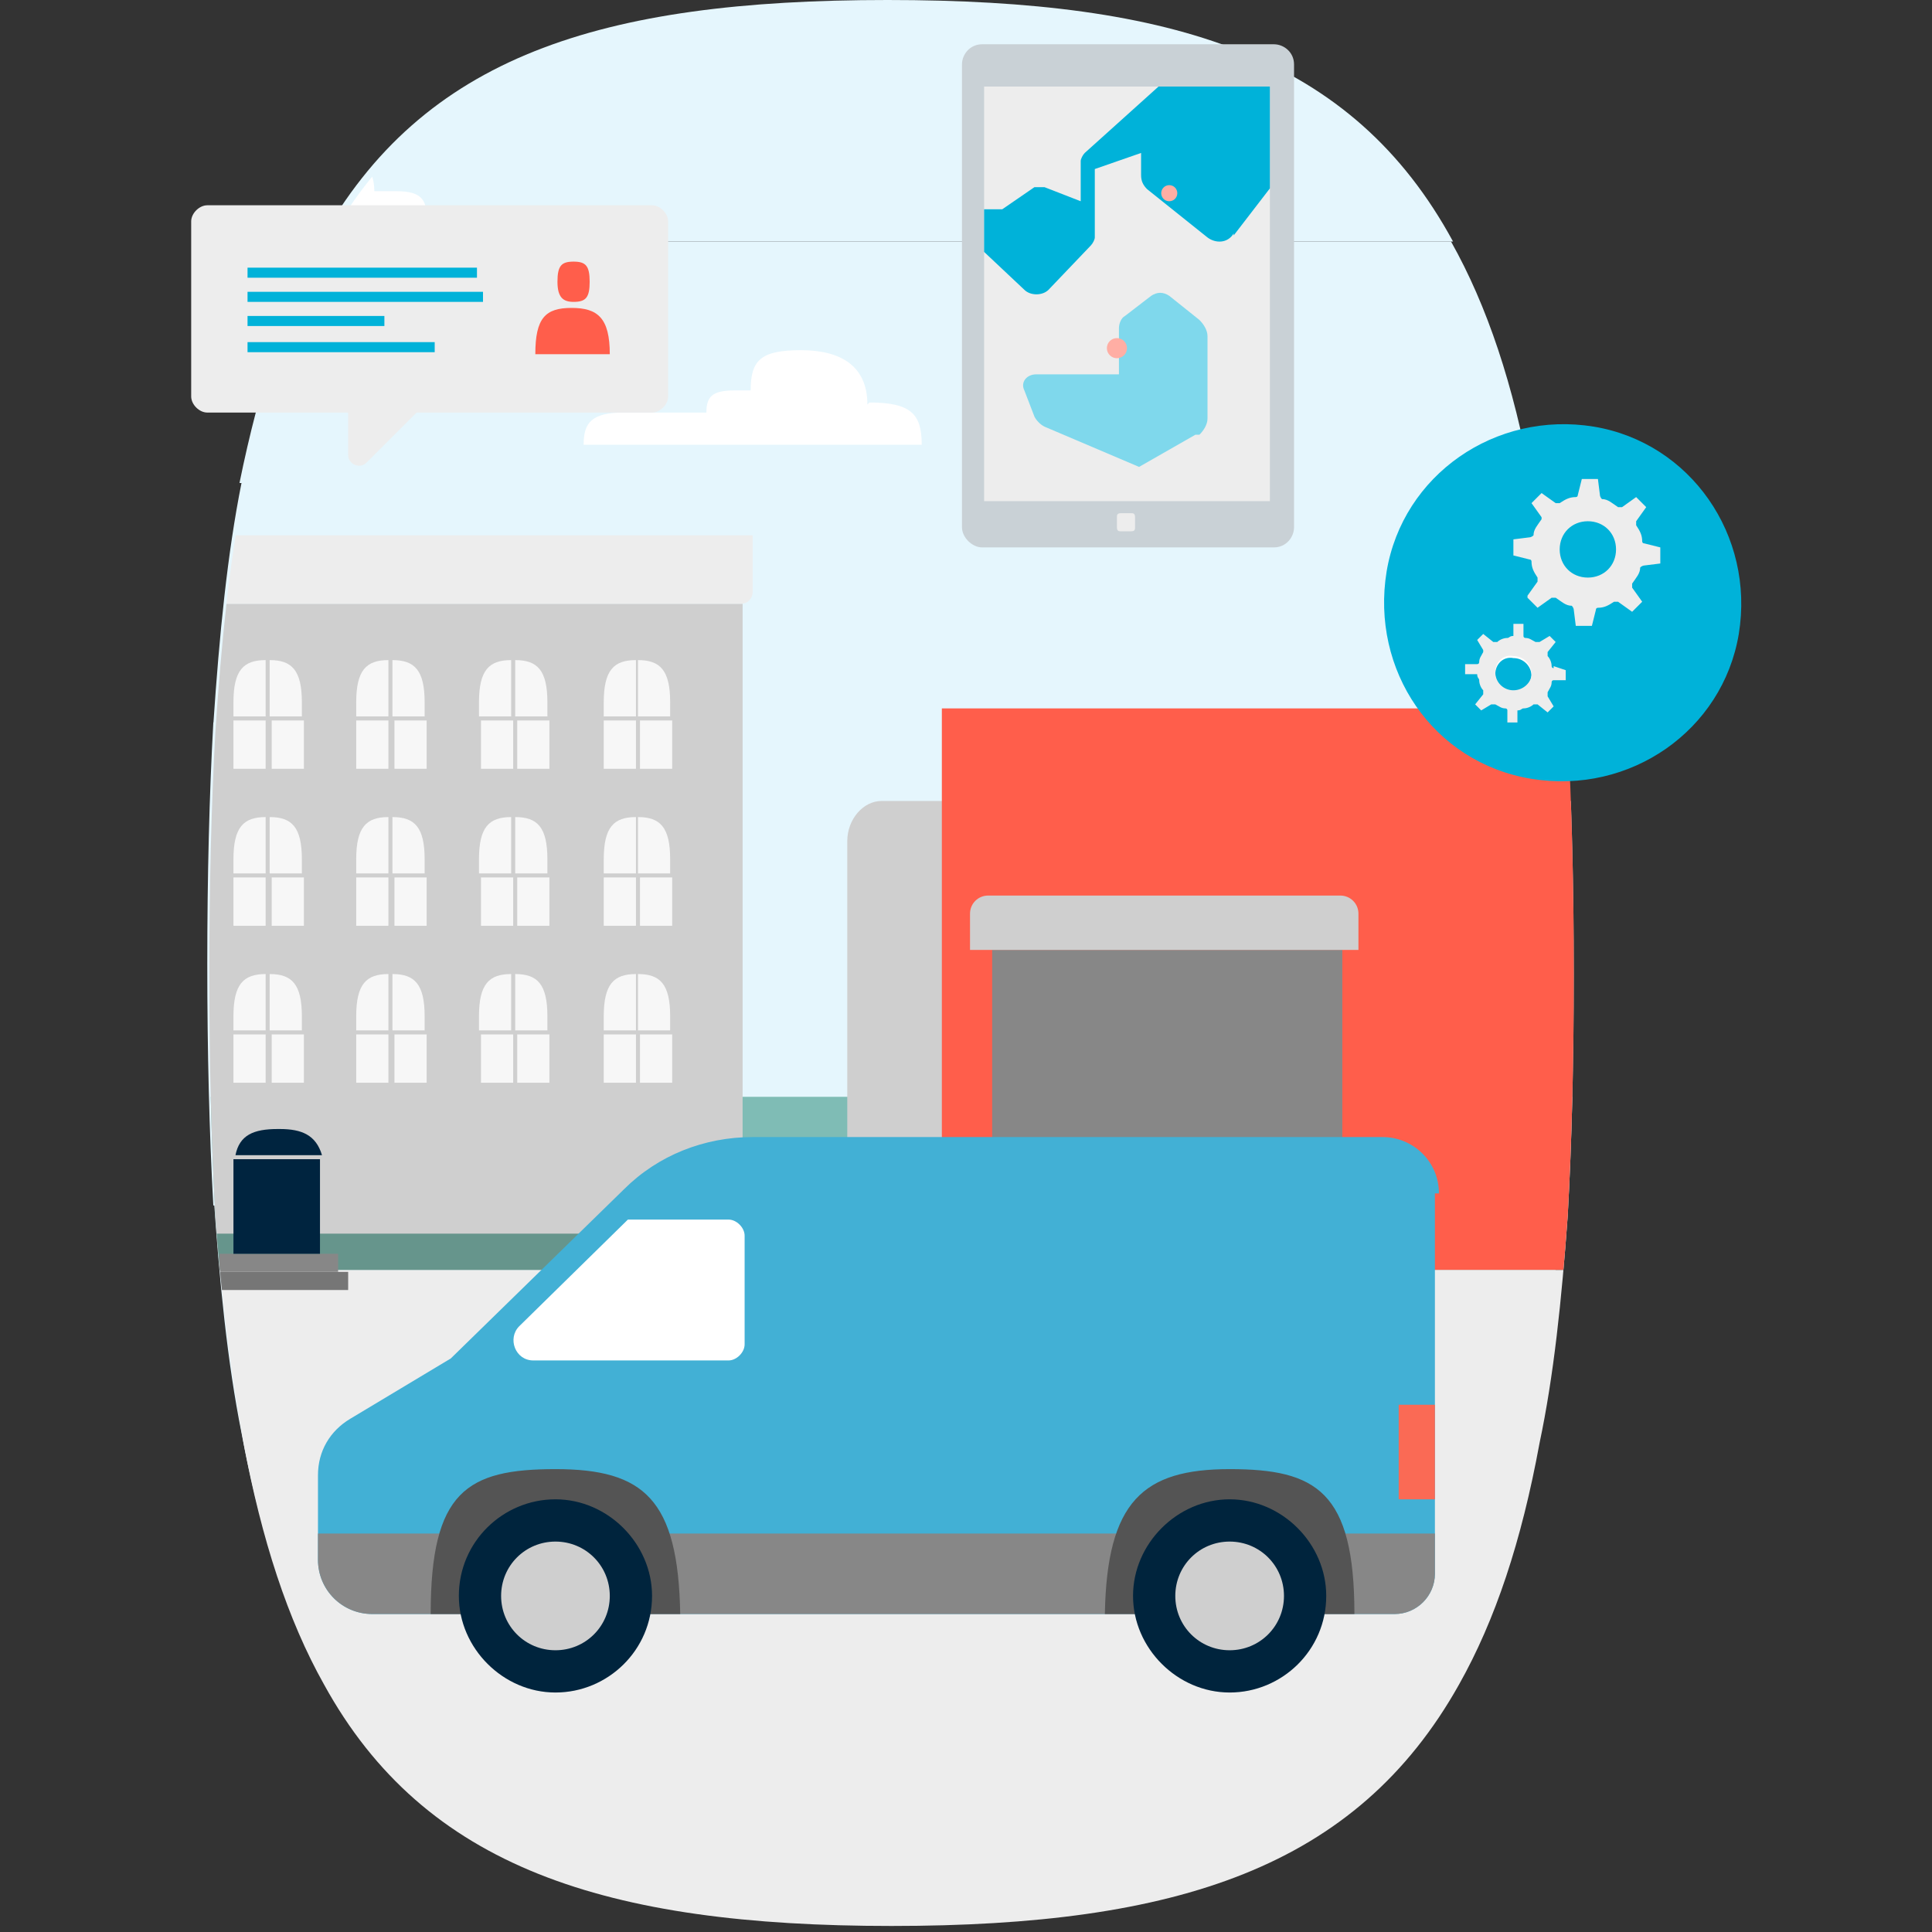 <?xml version="1.0" encoding="UTF-8"?>
<svg id="Layer_1" data-name="Layer 1" xmlns="http://www.w3.org/2000/svg" xmlns:xlink="http://www.w3.org/1999/xlink" version="1.1" viewBox="0 0 96 96">
  <rect x="0" y="0" width="96" height="96" fill="#333333" stroke="none"/>
  <defs>
    <style>
      .cls-1 {
        fill: #545454;
      }

      .cls-1, .cls-2, .cls-3, .cls-4, .cls-5, .cls-6, .cls-7, .cls-8, .cls-9, .cls-10, .cls-11, .cls-12, .cls-13, .cls-14, .cls-15, .cls-16, .cls-17, .cls-18, .cls-19, .cls-20, .cls-21 {
        stroke-width: 0px;
      }

      .cls-2 {
        fill: #cfcfcf;
      }

      .cls-22 {
        clip-path: url(#clippath);
      }

      .cls-3 {
        fill: none;
      }

      .cls-4 {
        fill: #ff5e4b;
      }

      .cls-5 {
        fill: #00243d;
      }

      .cls-6 {
        fill: #ffd3b2;
      }

      .cls-7 {
        fill: #42b0d5;
      }

      .cls-23 {
        clip-path: url(#clippath-1);
      }

      .cls-24 {
        clip-path: url(#clippath-3);
      }

      .cls-25 {
        clip-path: url(#clippath-2);
      }

      .cls-8 {
        fill: #ededed;
      }

      .cls-9 {
        fill: #e5f6fd;
      }

      .cls-10 {
        fill: #7fbcb5;
      }

      .cls-11 {
        fill: #878787;
      }

      .cls-12 {
        fill: #767676;
      }

      .cls-13 {
        fill: #00b2d9;
      }

      .cls-14 {
        fill: #ffaea4;
      }

      .cls-15 {
        fill: #66958c;
      }

      .cls-16 {
        fill: #c9d1d6;
      }

      .cls-17 {
        fill: #7fd8ec;
      }

      .cls-18 {
        fill: #fa6a55;
      }

      .cls-19 {
        fill: #fff;
      }

      .cls-20 {
        fill: #f7f7f7;
      }

      .cls-21 {
        fill: #00243f;
      }
    </style>
    <clipPath id="clippath">
      <path class="cls-3" d="M78.2,48.4c0,4.4-.1,8.4-.3,12h0c-.3,4.2-.7,8-1.4,11.3-.9,4.9-2.2,8.8-4,12-5.1,9.1-14,12-28.2,12s-23.2-2.9-28.2-12c-1.8-3.2-3.1-7.2-4-12-.6-3.3-1.1-7.1-1.4-11.3h0c-.2-3.6-.3-7.7-.3-12s.1-8.4.3-12c.3-4.5.7-8.5,1.4-12,.9-4.9,2.2-8.8,4-12C21,3.2,29.9.3,44.2.3s23.2,2.8,28.3,12c1.8,3.2,3.1,7.2,4,12.1.7,3.5,1.1,7.5,1.4,12,.2,3.6.3,7.6.3,12Z"/>
    </clipPath>
    <clipPath id="clippath-1">
      <rect class="cls-3" x="48.9" y="4.3" width="14.2" height="20.6"/>
    </clipPath>
    <clipPath id="clippath-2">
      <rect class="cls-3" x="48.9" y="4.3" width="14.2" height="20.6"/>
    </clipPath>
    <clipPath id="clippath-3">
      <path class="cls-3" d="M71.3,59.3v18.9c0,1.1-.9,2-2,2H18.5c-1.5,0-2.7-1.2-2.7-2.7v-4.2c0-1.2.6-2.2,1.6-2.8l5-3,8.6-8.4c1.7-1.7,4-2.6,6.4-2.6h31.3c1.5,0,2.8,1.2,2.8,2.8Z"/>
    </clipPath>
  </defs>
  <path class="cls-9" d="M12,71.2h64.2c.7-3.5,1.1-7.5,1.4-12H10.6c.3,4.5.7,8.5,1.4,12ZM44.1,95.2c14.2,0,23.1-2.9,28.1-12H16c5.1,9.1,13.9,12,28.1,12h0ZM16,83.2h56.3c1.8-3.2,3.1-7.1,4-12H12c.9,4.8,2.2,8.8,4,12Z"/>
  <path class="cls-9" d="M10.6,59.9h67c.2-3.6.3-7.6.3-12H10.3c0,4.4.1,8.4.3,12h0ZM10.3,47.9h67.6c0-4.4-.1-8.3-.3-12H10.6c-.2,3.6-.3,7.6-.3,12h0Z"/>
  <path class="cls-9" d="M12,24c-.7,3.5-1.1,7.5-1.4,12h67c-.3-4.5-.7-8.5-1.4-12H12ZM72.3,12H15.9c-1.7,3.2-3,7.1-4,12h64.2c-.9-4.9-2.2-8.8-4-12Z"/>
  <path class="cls-9" d="M44.1,0c-14.3,0-23.1,2.8-28.2,12h56.3C67.2,2.8,58.4,0,44.1,0Z"/>
  <g class="cls-22">
    <g>
      <path class="cls-8" d="M87.9,128l-98.8.4-7.6-65.3h109.7l-3.3,64.9Z"/>
      <g>
        <path class="cls-10" d="M-15.5,54.5h105.2v8.6H-15.5v-8.6Z"/>
        <path class="cls-19" d="M-15.7,44.5H2.7v18.6H-15.7v-18.6Z"/>
        <path class="cls-6" d="M-15.7,61.4H2.7v1.7H-15.7v-1.7Z"/>
        <path class="cls-2" d="M-15.7,44.5v-8.5c0-.4.3-.7.7-.7H1.9c.4,0,.7.3.7.7v8.5"/>
        <path class="cls-6" d="M-1.5,47.2c-1.1,0-1.5.5-1.5,2v.7h1.5v-2.7ZM-1.3,50.1H.2v2.3h-1.5v-2.3ZM-3,50.1h1.5v2.3h-1.5v-2.3ZM.2,49.9v-.7c0-1.5-.5-1.9-1.5-2v2.6H.2Z"/>
        <path class="cls-6" d="M-1.5,54c-1.1,0-1.5.5-1.5,2v.7h1.5v-2.7ZM-1.3,56.9H.2v2.3h-1.5v-2.3ZM-3,56.9h1.5v2.3h-1.5v-2.3ZM.2,56.6v-.7c0-1.5-.5-1.9-1.5-2v2.6H.2Z"/>
        <path class="cls-2" d="M8,30h28.9v33.1H8V30Z"/>
        <path class="cls-15" d="M8,61.3h28.9v1.8H8v-1.8Z"/>
        <path class="cls-8" d="M37.4,26.6v2.8c0,.3-.2.6-.6.6H8.1c-.3,0-.6-.2-.6-.6v-2.8"/>
        <path class="cls-20" d="M13.2,32.8c-1.1,0-1.6.5-1.6,2.1v.7h1.6v-2.8ZM13.5,35.8h1.6v2.4h-1.6v-2.4ZM11.6,35.8h1.6v2.4h-1.6v-2.4ZM15,35.6v-.7c0-1.6-.5-2.1-1.6-2.1v2.8h1.6Z"/>
        <path class="cls-20" d="M19.3,32.8c-1.1,0-1.6.5-1.6,2.1v.7h1.6v-2.8ZM19.6,35.8h1.6v2.4h-1.6v-2.4ZM17.7,35.8h1.6v2.4h-1.6v-2.4ZM21.1,35.6v-.7c0-1.6-.5-2.1-1.6-2.1v2.8h1.6Z"/>
        <path class="cls-20" d="M25.4,32.8c-1.1,0-1.6.5-1.6,2.1v.7h1.6v-2.8ZM25.7,35.8h1.6v2.4h-1.6v-2.4ZM23.9,35.8h1.6v2.4h-1.6v-2.4ZM27.2,35.6v-.7c0-1.6-.5-2.1-1.6-2.1v2.8h1.6Z"/>
        <path class="cls-20" d="M31.6,32.8c-1.1,0-1.6.5-1.6,2.1v.7h1.6v-2.8ZM31.8,35.8h1.6v2.4h-1.6v-2.4ZM30,35.8h1.6v2.4h-1.6v-2.4ZM33.3,35.6v-.7c0-1.6-.5-2.1-1.6-2.1v2.8h1.6Z"/>
        <path class="cls-20" d="M13.2,40.6c-1.1,0-1.6.5-1.6,2.1v.7h1.6v-2.8ZM13.5,43.6h1.6v2.4h-1.6v-2.4ZM11.6,43.6h1.6v2.4h-1.6v-2.4ZM15,43.4v-.7c0-1.6-.5-2.1-1.6-2.1v2.8h1.6Z"/>
        <path class="cls-20" d="M19.3,40.6c-1.1,0-1.6.5-1.6,2.1v.7h1.6v-2.8ZM19.6,43.6h1.6v2.4h-1.6v-2.4ZM17.7,43.6h1.6v2.4h-1.6v-2.4ZM21.1,43.4v-.7c0-1.6-.5-2.1-1.6-2.1v2.8h1.6Z"/>
        <path class="cls-20" d="M25.4,40.6c-1.1,0-1.6.5-1.6,2.1v.7h1.6v-2.8ZM25.7,43.6h1.6v2.4h-1.6v-2.4ZM23.9,43.6h1.6v2.4h-1.6v-2.4ZM27.2,43.4v-.7c0-1.6-.5-2.1-1.6-2.1v2.8h1.6Z"/>
        <path class="cls-20" d="M31.6,40.6c-1.1,0-1.6.5-1.6,2.1v.7h1.6v-2.8ZM31.8,43.6h1.6v2.4h-1.6v-2.4ZM30,43.6h1.6v2.4h-1.6v-2.4ZM33.3,43.4v-.7c0-1.6-.5-2.1-1.6-2.1v2.8h1.6Z"/>
        <path class="cls-20" d="M13.2,48.4c-1.1,0-1.6.5-1.6,2.1v.7h1.6v-2.8ZM13.5,51.4h1.6v2.4h-1.6v-2.4ZM11.6,51.4h1.6v2.4h-1.6v-2.4ZM15,51.2v-.7c0-1.6-.5-2.1-1.6-2.1v2.8h1.6Z"/>
        <path class="cls-20" d="M19.3,48.4c-1.1,0-1.6.5-1.6,2.1v.7h1.6v-2.8ZM19.6,51.4h1.6v2.4h-1.6v-2.4ZM17.7,51.4h1.6v2.4h-1.6v-2.4ZM21.1,51.2v-.7c0-1.6-.5-2.1-1.6-2.1v2.8h1.6Z"/>
        <path class="cls-20" d="M25.4,48.4c-1.1,0-1.6.5-1.6,2.1v.7h1.6v-2.8ZM25.7,51.4h1.6v2.4h-1.6v-2.4ZM23.9,51.4h1.6v2.4h-1.6v-2.4ZM27.2,51.2v-.7c0-1.6-.5-2.1-1.6-2.1v2.8h1.6Z"/>
        <path class="cls-20" d="M31.6,48.4c-1.1,0-1.6.5-1.6,2.1v.7h1.6v-2.8ZM31.8,51.4h1.6v2.4h-1.6v-2.4ZM30,51.4h1.6v2.4h-1.6v-2.4ZM33.3,51.2v-.7c0-1.6-.5-2.1-1.6-2.1v2.8h1.6Z"/>
        <path class="cls-12" d="M10.2,63.2h7.1v.9h-7.1v-.9Z"/>
        <path class="cls-11" d="M10.9,62.3h5.9v.9h-5.9v-.9Z"/>
        <path class="cls-21" d="M11.6,57.6h4.3v4.7h-4.3v-4.7ZM13.8,56.1c-1.2,0-1.9.3-2.1,1.3h4.3c-.3-1-1-1.3-2.1-1.3Z"/>
        <path class="cls-2" d="M89.7,63.1v-23.3h-45.9c-.9,0-1.7.9-1.7,2v21.2"/>
        <path class="cls-4" d="M78.2,63.1h-31.4v-27.9h31.4v27.9Z"/>
        <path class="cls-11" d="M66.7,63.1h-17.4v-15.9h17.4v15.9ZM87.3,63h-9.1v-14.8h9.1v14.8Z"/>
        <path class="cls-2" d="M48.2,47.2v-1.8c0-.5.4-.9.9-.9h17.5c.5,0,.9.4.9.9v1.8h-19.4,0Z"/>
        <path class="cls-11" d="M80.6,43.7l2.2,9h-2.2v-9ZM85.6,63.1h-.5v-10.4h.5v10.4Z"/>
        <path class="cls-19" d="M43.2,20c2.1,0,2.6.6,2.6,2.1h-16.8c0-1.1.4-1.6,2-1.6h4.1c0-.8.3-1.1,1.4-1.1h.8c0-1.5.5-2,2.5-2s3.3.8,3.3,2.7h0ZM15.3,10.8h-2.6c0-1.2.4-1.7,2-1.7,0-1,.3-1.4,1.7-1.4s2.2.5,2.2,1.8h1.1c1.2,0,1.5.4,1.5,1.3h-7"/>
      </g>
    </g>
  </g>
  <path class="cls-19" d="M30.8,16.6c1.5,0,1.9.4,1.9,1.5h-12.1c0-.8.3-1.2,1.4-1.2h3c0-.6.2-.8,1-.8h.6c0-1.1.4-1.5,1.8-1.5,1.9,0,2.4.6,2.4,2Z"/>
  <path class="cls-16" d="M47.8,26.1V3.2c0-.5.4-1,1-1h14.5c.5,0,1,.4,1,1v23c0,.5-.4,1-1,1h-14.5c-.5,0-1-.5-1-1h0Z"/>
  <path class="cls-8" d="M63.1,4.3v20.6h-14.2V4.3h14.2ZM55.7,26.4c-.1,0-.2,0-.2-.2v-.5c0-.1,0-.2.2-.2h.5c.1,0,.2,0,.2.2v.5c0,.1,0,.2-.2.2h-.5Z"/>
  <g class="cls-23">
    <path class="cls-13" d="M61.3,11.7l3-3.9V2.2h-2.5l-2.1,1.8h-1.8l-4,3.6c-.1.1-.2.3-.2.4v2l-1.8-.7c-.2,0-.4,0-.5,0l-1.6,1.1h-3.6l-.6.8h1.9l3.4,3.2c.3.3.9.3,1.2,0l2.1-2.2c.1-.1.2-.3.2-.4v-3.4l2.3-.8v1.1c0,.3.1.5.3.7l3,2.4c.4.3,1,.3,1.3-.2h0Z"/>
  </g>
  <g class="cls-25">
    <path class="cls-17" d="M59.4,21.6l-2.8,1.6-4.7-2c-.2-.1-.4-.3-.5-.5l-.5-1.3c-.2-.4.1-.8.6-.8h4.1v-2.3c0-.2.1-.5.3-.6l1.3-1c.3-.2.6-.2.9,0l1.5,1.2c.2.2.4.5.4.8v4.1c0,.3-.2.6-.4.8h0Z"/>
  </g>
  <circle class="cls-14" cx="55.5" cy="17.3" r=".5"/>
  <circle class="cls-14" cx="58.1" cy="9.6" r=".4"/>
  <g>
    <path class="cls-13" d="M68.9,28.4c.8-4.8,5.4-8,10.3-7.2,4.8.8,8,5.4,7.2,10.3-.8,4.8-5.4,8-10.3,7.2s-8-5.4-7.2-10.3h0Z"/>
    <path class="cls-13" d="M80.6,27.3c0-1-.7-1.7-1.7-1.8-1,0-1.7.7-1.8,1.7,0,1,.7,1.7,1.7,1.8s1.7-.7,1.8-1.7ZM78.9,25.9c-.8,0-1.4.6-1.4,1.4s.6,1.4,1.4,1.4c.8,0,1.4-.6,1.4-1.4,0-.8-.6-1.4-1.4-1.4Z"/>
    <path class="cls-8" d="M75.9,29.6l.5-.7c0,0,0-.1,0-.2-.2-.3-.3-.5-.3-.8,0,0,0-.1-.1-.1l-.8-.2v-.8s.8-.1.8-.1c0,0,.1,0,.2-.1,0-.3.2-.5.4-.8,0,0,0,0,0,0s0,0,0-.1l-.5-.7.5-.5.7.5c0,0,.1,0,.2,0,.3-.2.5-.3.8-.3,0,0,.1,0,.1-.1l.2-.8h.8s.1.8.1.8c0,0,0,.1.1.2.3,0,.5.2.8.4,0,0,.1,0,.2,0l.7-.5.5.5-.5.7c0,0,0,.1,0,.2.2.3.3.5.3.8,0,0,0,.1.1.1l.8.2v.8s-.8.1-.8.1c0,0-.1,0-.2.1,0,.3-.2.5-.4.8,0,0,0,.1,0,.2l.5.7-.5.5-.7-.5c0,0-.1,0-.2,0-.3.2-.5.3-.8.3,0,0-.1,0-.1.1l-.2.8h-.8s-.1-.8-.1-.8c0,0,0-.1-.1-.2-.3,0-.5-.2-.8-.4,0,0-.1,0-.2,0l-.7.5-.5-.5ZM78.9,25.9c-.8,0-1.4.6-1.4,1.4s.6,1.4,1.4,1.4c.8,0,1.4-.6,1.4-1.4,0-.8-.6-1.4-1.4-1.4Z"/>
    <path class="cls-19" d="M76.4,33.5c0-.7-.5-1.2-1.2-1.3s-1.2.5-1.3,1.2.5,1.2,1.2,1.3,1.3-.5,1.3-1.2ZM75.2,32.6c-.5,0-.9.4-.9.8s.4.9.9.9.9-.4.9-.9-.4-.9-.9-.9h0Z"/>
    <path class="cls-13" d="M76.1,33.5c0,.5-.4.9-.9.9s-.9-.4-.9-.9.4-.9.9-.8c.5,0,.9.4.9.9h0Z"/>
    <path class="cls-8" d="M77.2,33.2c0,0-.1,0-.1-.1,0-.2-.1-.4-.2-.5,0,0,0-.1,0-.2l.4-.5-.3-.3-.5.3c0,0-.1,0-.2,0-.2-.1-.3-.2-.5-.2,0,0-.1,0-.1-.1v-.6h-.5v.6c-.2,0-.2.1-.3.1-.2,0-.4.1-.5.2,0,0-.1,0-.2,0l-.5-.4-.3.3.3.5s0,0,0,.1,0,0,0,0c-.1.2-.2.3-.2.5,0,0,0,.1-.1.1h-.6v.5h.6c0,.2.1.2.1.3,0,.2.1.4.2.5,0,0,0,.1,0,.2l-.4.5.3.3.5-.3c0,0,.1,0,.2,0,.2.1.3.2.5.2,0,0,.1,0,.1.1v.6h.5v-.6c.2,0,.2-.1.3-.1.2,0,.4-.1.5-.2,0,0,.1,0,.2,0l.5.4.3-.3-.3-.5c0,0,0-.1,0-.2.1-.2.2-.3.2-.5,0,0,0-.1.1-.1h.6v-.5l-.6-.2ZM75.2,34.3c-.5,0-.9-.4-.9-.9s.4-.9.9-.8c.5,0,.9.4.9.9,0,.4-.4.8-.9.8Z"/>
  </g>
  <g>
    <path class="cls-8" d="M10.3,20.5c-.4,0-.8-.4-.8-.8v-8.7c0-.4.4-.8.8-.8h22.1c.4,0,.8.4.8.8v8.7c0,.4-.4.8-.8.8H10.3Z"/>
    <path class="cls-8" d="M17.3,22.6v-3.2h4.5l-3.6,3.6c-.3.3-.9.1-.9-.4h0Z"/>
    <path class="cls-13" d="M12.3,13.3h11.4v.5h-11.4v-.5ZM12.3,14.5h11.7v.5h-11.7v-.5ZM12.3,17h9.3v.5h-9.3v-.5ZM12.3,15.7h6.8v.5h-6.8v-.5Z"/>
    <path class="cls-4" d="M28.5,15c-.5,0-.8-.2-.8-1s.2-1,.8-1,.8.2.8,1-.2,1-.8,1ZM26.6,17.6c0-1.8.5-2.3,1.8-2.3s1.9.5,1.9,2.3h-3.7Z"/>
  </g>
  <g>
    <path class="cls-7" d="M71.3,59.3v18.9c0,1.1-.9,2-2,2H18.5c-1.5,0-2.7-1.2-2.7-2.7v-4.2c0-1.2.6-2.2,1.6-2.8l5-3,8.6-8.4c1.7-1.7,4-2.6,6.4-2.6h31.3c1.5,0,2.8,1.2,2.8,2.8h0Z"/>
    <g class="cls-24">
      <path class="cls-11" d="M10.2,80.7h66.6s0-4.5,0-4.5H10.2s0,4.5,0,4.5Z"/>
    </g>
    <path class="cls-1" d="M21.4,80.2c0-6.1,1.8-7.2,6.2-7.2s6.1,1.5,6.2,7.2M54.9,80.2c.1-5.6,1.9-7.2,6.2-7.2,4.3,0,6.2,1.1,6.2,7.2"/>
    <path class="cls-5" d="M32.4,79.3c0,2.7-2.2,4.8-4.8,4.8s-4.8-2.2-4.8-4.8c0-2.7,2.2-4.8,4.8-4.8s4.8,2.2,4.8,4.8"/>
    <path class="cls-2" d="M30.3,79.3c0,1.5-1.2,2.7-2.7,2.7-1.5,0-2.7-1.2-2.7-2.7s1.2-2.7,2.7-2.7,2.7,1.2,2.7,2.7"/>
    <path class="cls-5" d="M65.9,79.3c0,2.7-2.2,4.8-4.8,4.8s-4.8-2.2-4.8-4.8,2.2-4.8,4.8-4.8,4.8,2.2,4.8,4.8"/>
    <path class="cls-2" d="M63.8,79.3c0,1.5-1.2,2.7-2.7,2.7s-2.7-1.2-2.7-2.7,1.2-2.7,2.7-2.7,2.7,1.2,2.7,2.7"/>
    <path class="cls-19" d="M31.2,60.6h5c.4,0,.8.4.8.8h0v5.4c0,.4-.4.8-.8.8h-9.7c-.9,0-1.3-1.1-.7-1.7l5.4-5.3h0Z"/>
    <path class="cls-18" d="M69.5,74.5h1.8s0-4.7,0-4.7h-1.8s0,4.7,0,4.7Z"/>
  </g>
</svg>